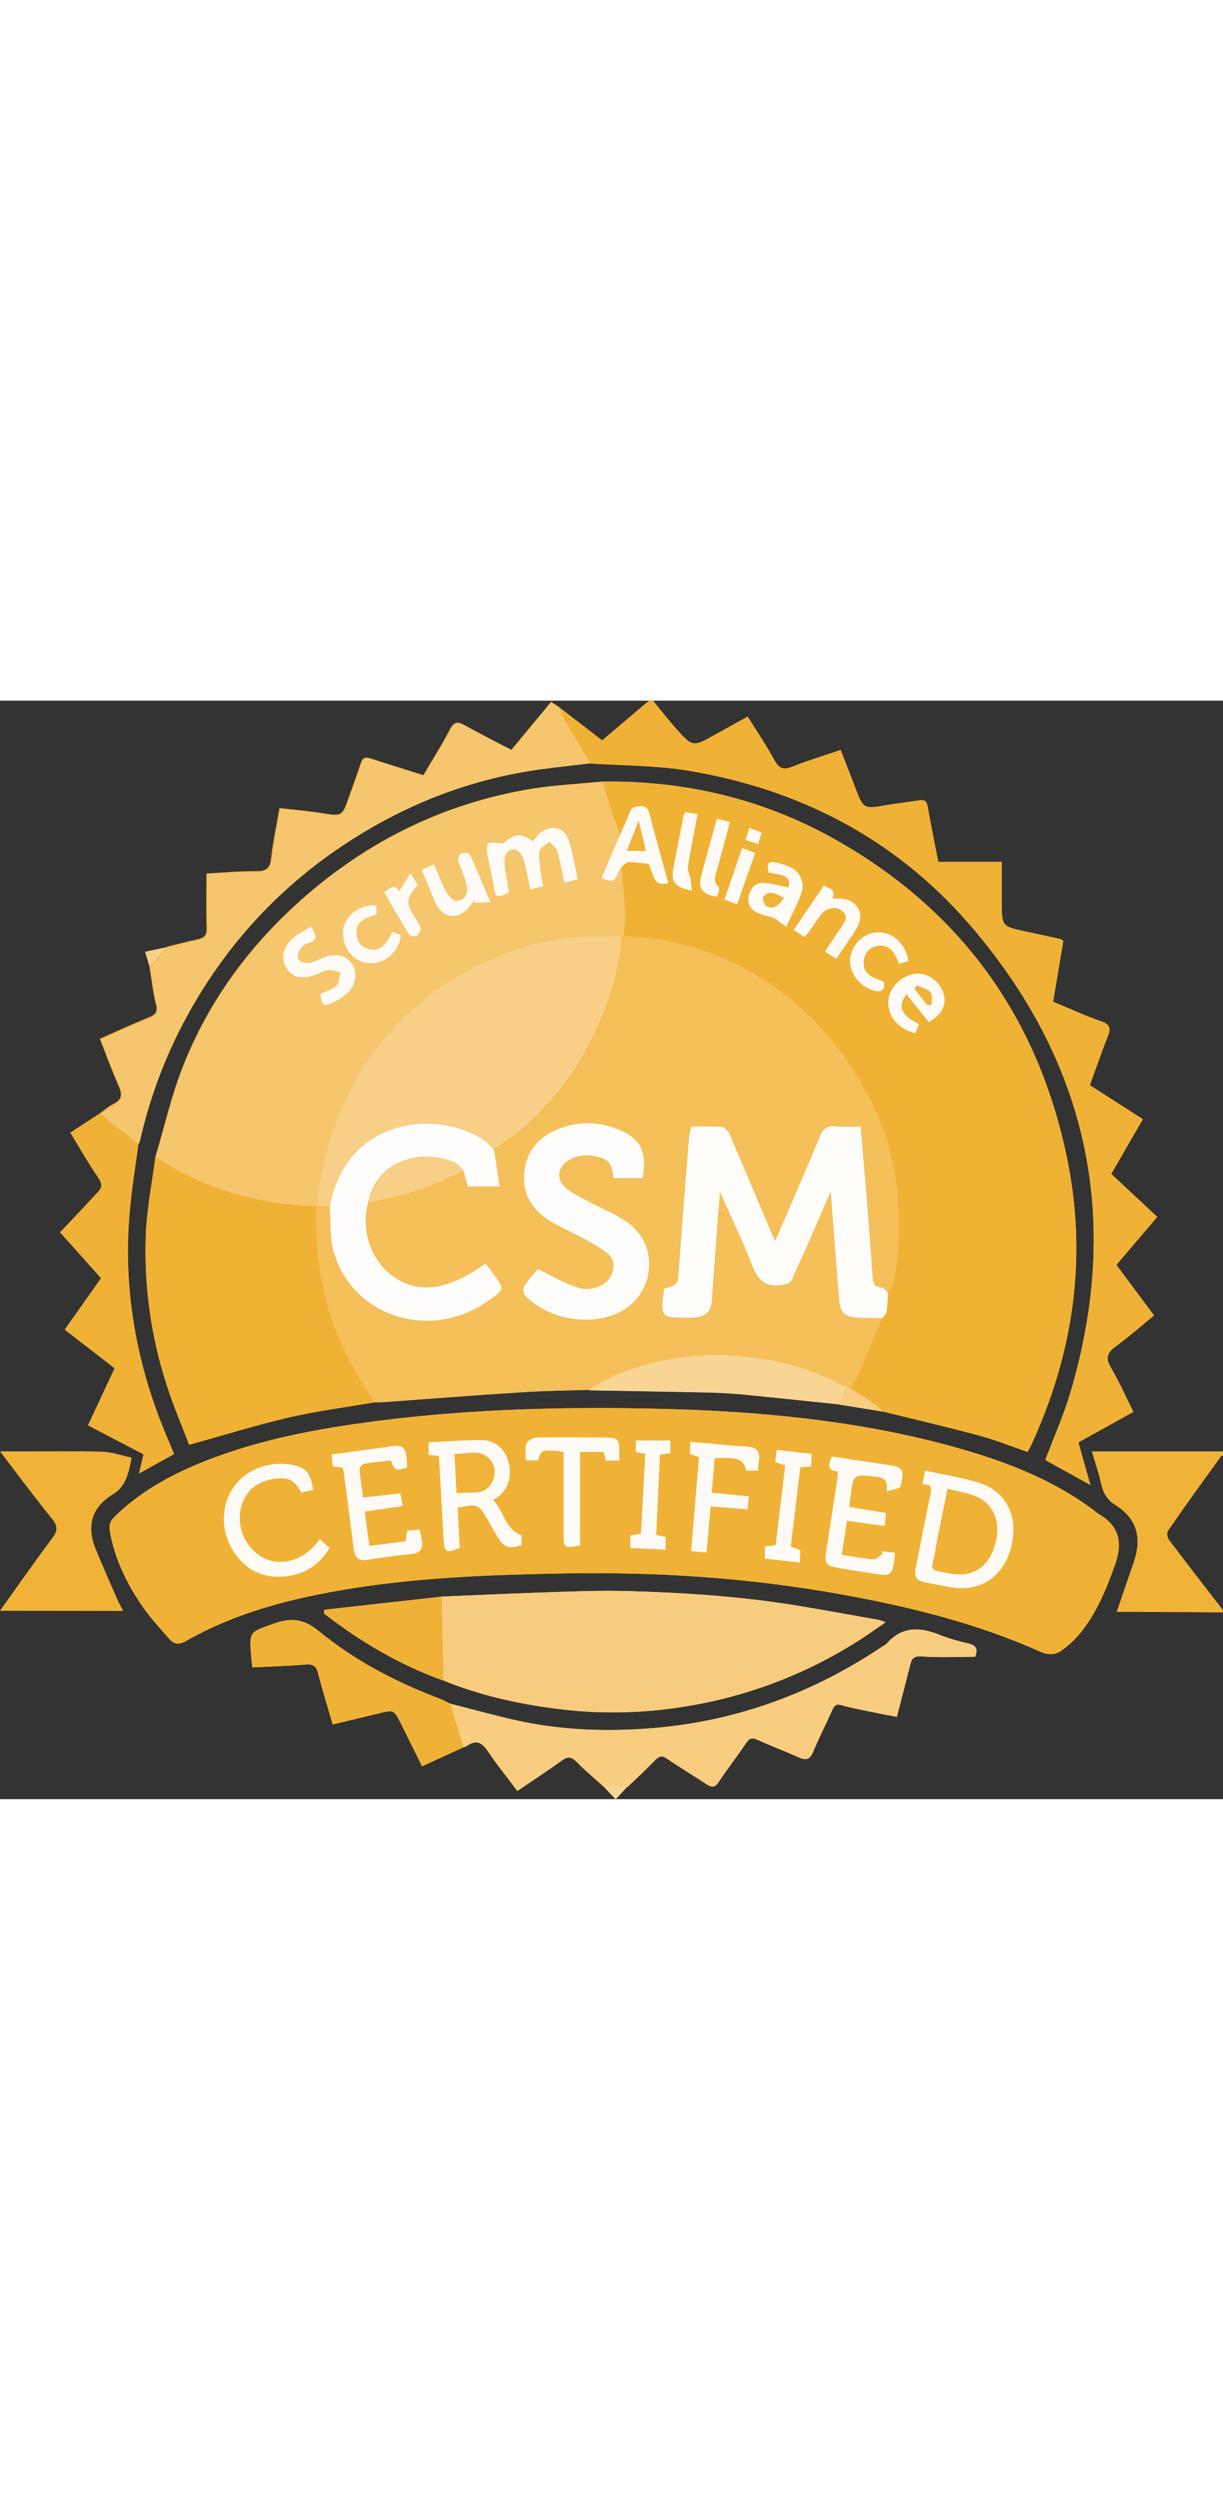 <?xml version="1.0" encoding="utf-8"?>
<!-- Generator: Adobe Illustrator 21.0.0, SVG Export Plug-In . SVG Version: 6.00 Build 0)  -->
<svg version="1.1" id="Layer_1" xmlns="http://www.w3.org/2000/svg" xmlns:xlink="http://www.w3.org/1999/xlink" x="0px" y="0px" viewBox="0 0 682.7 612.8" width="300" style="enable-background:new 0 0 682.7 612.8;" xml:space="preserve">
	<rect x="0" y="0" width="682.7" height="612.8" fill="#333333" stroke="none"/>
	<style type="text/css">
		.st0{fill:#F0B337;}
		.st1{fill:#F0B236;}
		.st2{fill:#F5BF5A;}
		.st3{fill:#F0B235;}
		.st4{fill:#F6C66D;}
		.st5{fill:#F0B234;}
		.st6{fill:#F8CC7F;}
		.st7{fill:#F6C66E;}
		.st8{fill:#F8CD80;}
		.st9{fill:#F9D595;}
		.st10{fill:#F8CF86;}
		.st11{fill:#FEFDFA;}
		.st12{fill:#FEFDFB;}
		.st13{fill:#FEFBF6;}
	</style>
	<g>
		<path class="st0" d="M681.7,421.4c0.2-0.2,0.7-0.2,1-0.3v-2.2h-73.1c1.8,6.2,3.8,11.7,5,17.4c1.1,5.3,3.4,9.6,8,12.4
			c12.8,7.9,14.8,19.1,10.2,32.5c-3.1,8.9-6.1,17.8-9.3,27.1c1.9,0,3.8,0,5.8,0l53.5,0.3l0-1.1c-10.1-13.1-20.2-26.1-30.2-39.3
			c-0.9-1.2-1.4-4-0.6-5.1C661.7,449,671.7,435.2,681.7,421.4z"/>
		<path class="st0" d="M613.4,453.8c-1-0.7-2-1.5-3-2.3c-24.3-18-52-28.2-80.8-36c-52-14-105.2-19-158.8-20.4
			c-60.2-1.5-120.2,0.2-179.8,9.5c-27.2,4.2-54,10.3-79.5,20.8c-17.5,7.2-33.7,16.3-47.4,29.7c-2.4,2.3-3.4,4.5-2.8,8.1
			c2.6,15,9,28.4,17.4,40.9c4.6,6.9,10.4,13.1,15.9,19.4c2.6,3,5.5,3.2,9.2,1.1c26.6-15.2,55.7-23,85.6-28.2
			c41.8-7.3,84-8.6,118.6-9.4c59.7-1.4,111.3,2.5,162.5,11.7c37.8,6.9,75.1,16.1,110.3,31.9c4.5,2,8.6,1.7,12.3-1.1
			c3.5-2.6,6.7-5.6,9.5-8.9c9.4-11.4,14.9-24.8,19.8-38.6C626.8,469.8,624.9,460.4,613.4,453.8z M223.4,415.9
			C223.4,415.9,223.4,415.9,223.4,415.9C223.4,415.9,223.4,415.9,223.4,415.9z"/>
		<path class="st0" d="M468.4,392.7l24.3,3.8 M492.6,396.5c18.2,4.5,36.4,8.7,54.5,13.6c8.9,2.4,17.5,5.9,26.5,9
			c0.8-1.6,1.7-2.9,2.3-4.4c23.4-51,31.1-104.2,19.8-159.2c-16.1-78.5-59.2-138.4-129.2-177.9c-40.3-22.8-84-33.1-130.3-32.5
			c0,0,0,0,0,0c-13,1.3-26,1.9-38.8,3.9c-51.1,8.3-95.5,30.8-133.4,65.8c-27.2,25.1-48.4,54.8-62,89.4c-6.4,16.3-10.3,33.5-15.3,50.3
			l0,0.1c-1.7,13.6-4.4,27.3-5.2,40.9c-1.4,29.7,2.6,59.4,12,87.6c3.6,11.2,8.3,22,12.1,32c19.5-5.4,37.5-11.1,55.9-15.3
			c15.7-3.6,31.8-5.7,47.7-8.4c0,0,0,0,0,0c1.8,0,3.6,0,5.4-0.2c25.2-1.8,50.3-3.8,75.5-5.4c12.7-0.8,25.4-0.9,38.1-1.4
			c1.1,0.1,2.2,0.3,3.2,0.3c21.6,0.4,43.2,0.7,64.8,1.2c6.9,0.2,13.8,0.6,20.6,1.3c17.1,1.7,34.2,3.5,51.3,5.3"/>
		<path class="st0" d="M310.1,562.3c22.7,3,45.8,2.7,68.5-0.6c36.1-5.2,70.7-18.1,101.4-37.8c4.6-3,9-6.2,14.4-9.8
			c-1.2-0.5-2.5-0.9-3.8-1.3c-14.8-2.6-29.7-5.4-44.5-7.8c-32-5.3-64.2-7.5-96.6-8.3c-14.5-0.4-29.1,0.2-43.7,0.7
			c-19.8,0.6-39.6,1.6-59.4,2.4l1.1,46.8C267.6,554.8,288.6,559.5,310.1,562.3z"/>
		<path class="st0" d="M540.3,525.9c-5.3-1.1-10.6-2.7-15.7-4.7c-11.1-4.5-21.3-5-29.9,5c-0.4,0.4-0.9,0.7-1.4,0.9
			c-38.9,26.2-81.4,42-128.3,46c-26.1,2.2-51.9,1.3-77.5-4.4c-12.2-2.7-24.3-6.1-36.4-9.2c1.9,6.4,3.9,12.9,5.8,19.3
			c0.5,1.7,1,3.4,1.5,5.1c0.7-0.1,1.4-0.3,2-0.7c5.4-4,8.7-1.9,12.1,3.2c5,7.5,10.7,14.4,16.2,21.8c8.6-5.9,16.8-11.2,24.7-16.9
			c3.3-2.4,5.4-2.3,8.3,0.6c4.8,4.9,10.1,9.3,15.2,13.9l6.7,7l6.4-7l0.1,0c5.1-4.9,10.3-9.7,15.2-14.8c2.3-2.4,4-2.8,6.9-0.8
			c7.2,4.9,14.7,9.4,22,14.2c2.7,1.8,4.5,2,6.6-1.2c4.9-7.4,10.4-14.5,15.4-21.9c1.9-2.8,3.5-2.9,6.3-1.7c7.6,3.4,15.5,6.4,23.1,9.8
			c3.9,1.8,6.1,1.3,7.9-3c3.3-7.9,7.2-15.5,10.7-23.3c1.1-2.6,2.3-3.7,5.3-2.8c5.2,1.5,10.6,2.5,15.9,3.6c4.9,1,9.8,1.9,14.9,2.9
			c2.6-10.3,5.1-19.7,7.5-29.2c0.8-3.3,1.9-4.8,6.3-4.5c9.9,0.8,19.9,0.2,29.9,0.2C546,529.1,544.9,526.9,540.3,525.9z"/>
		<path class="st0" d="M33.5,296.6l22.9,25.6l-20.3,28.7L64,372.4l-14.8,31.9l31,16.2l-2.5,10.6l19.5-10.8
			c-2.6-6.4-5.3-12.5-7.7-18.7c-14.5-37.8-20.7-76.8-17-117.1c1.1-12.5,3.2-24.9,4.8-37.3c0,0,0,0,0,0c0.3-0.6,0.6-1.3,0.8-1.9
			c4.8-21.3,12.2-41.9,22-61.4c23-45.3,56-81.6,99.3-108.4c31.6-19.5,65.8-32.3,102.6-37.3c9.2-1.3,18.3-2.2,27.5-3.3
			c17.8,1.2,35.8,1,53.3,3.8c62.7,10.1,116.7,37.9,158.4,86.1c66.2,76.6,85.1,164.1,56.2,261.4c-3.8,12.7-9.2,24.8-13.9,37.3
			l25.1,13.9l-6.7-23.8l30.7-17c-4.2-8.5-7.9-16.8-12.5-24.6c-3.2-5.4-2.2-8.5,2.7-12c7.3-5.3,14.1-11.3,21.3-17.2l-21-28.2L646,288
			l-25.7-24l17.6-30.5l-29.6-19c3.3-9.2,6.4-18.1,9.9-26.8c1.8-4.6,1.6-7-3.7-8.8c-9.1-3.1-17.8-7.2-26.7-10.9l5.7-33.9
			c-0.9-0.6-1.1-0.9-1.5-1c-6.6-1.5-13.1-2.9-19.7-4.3c-13.1-2.8-13.1-2.8-13.2-16.3c0-7.2,0-14.4,0-22.5h-35.4
			c-2.1-10.8-4.2-20.8-5.9-30.8c-0.5-3-1.7-4-4.7-3.6c-6.1,1-12.3,1.7-18.4,2.7c-12.8,2.2-12.7,2.2-17.4-9.9
			c-2.6-6.9-5.3-13.7-8.1-20.9c-9.6,3.3-18.5,5.9-27.1,9.4c-4.9,2-7.3,0.9-9.8-3.7c-4.5-8.2-9.7-16-14.9-24.3
			c-6.5,3.6-12.4,6.8-18.3,10.1c-12.3,6.9-12.4,7-21.9-3.6c-4.4-5-8.5-10.2-12.7-15.4h-2.2l-26.2,22.1l-24-18.5c0,0,0,0,0,0l-4.5-2.9
			l-22.2,26.7c-9.1-4.8-17.5-9-25.8-13.6c-3.9-2.2-6.1-2.4-8.5,2.2c-4.5,8.7-9.8,17-14.8,25.5c-10.1-3.2-19.8-6.1-29.4-9.3
			c-3.1-1-4.6-0.4-5.6,2.8c-2,6.2-4.3,12.3-6.5,18.5c-3.9,11.2-3.8,11-15.7,9.1c-7.6-1.2-15.3-1.8-23.1-2.7
			c-1.7,9.9-3.7,18.9-4.7,28.1c-0.6,5.6-2.7,7.1-8.2,7.1c-9.2-0.1-18.4,0.8-27.9,1.3c0,10.5-0.2,20.5,0.1,30.5c0.1,4-1.4,5.4-4.9,6.2
			c-5.8,1.2-11.6,2.8-17.4,4.2l-9.6,11.2c1.2,7,1.9,14,3.6,20.8c1.1,4.2-0.1,5.8-3.8,7.3c-9.2,3.7-18.2,7.9-27.5,12
			c3.6,9.1,6.7,17.9,10.5,26.3c2,4.6,2,7.7-3,10.1c-2.7,1.3-5,3.5-7.6,5.3c0,0,0,0,0,0l-16.4,10.7c5.5,9,10.4,17.5,15.9,25.6
			c2.4,3.6,1.6,5.5-1.1,8.2C47.3,281.9,40.7,289.2,33.5,296.6z"/>
		<path class="st0" d="M53.5,473.5C48.2,460.6,51,450,63,442.7c7.3-4.4,8.7-11.5,10.5-20.4c-5.5-1.2-10.8-3.1-16.2-3.3
			c-13.7-0.5-27.3-0.2-41-0.2H0.2c10.1,13.2,19.3,25.6,29,37.6c3.3,4.1,3.1,6.7,0.1,10.7c-9.8,13.1-19.2,26.5-29.2,40.5h68.6
			c-1-2-1.8-3.3-2.5-4.7C61.9,493.2,57.6,483.4,53.5,473.5z"/>
		<path class="st0" d="M251.2,559.5c-2-0.9-3.8-2-5.9-2.8c-24.3-9.2-47.2-21.1-67.3-37.6c-8.2-6.8-15.4-7.7-25-4.3
			c-13.8,4.9-14,4.3-12.8,18.7c0.2,1.8,0.4,3.5,0.6,5.8c10.2-0.5,20-0.8,29.7-1.6c4.3-0.4,6.1,1,7.1,5.1c2.4,9.4,5.3,18.7,8.1,28.3
			c8.9-2.1,17.2-4.1,25.5-6.1c8.7-2.1,8.7-2.1,12.7,5.9l11.7,23.6l22.9-10.5c-0.5-1.7-1-3.4-1.5-5.1
			C255.1,572.4,253.2,566,251.2,559.5z"/>
		<path class="st0" d="M180.9,509.3c20.3,15.7,42.2,28.7,66.6,37.4l-1.1-46.8l-65.4,7.3L180.9,509.3z"/>
		<polygon class="st0" points="93.2,137.5 81,140.1 83.6,148.7 	"/>
	</g>
	<title>Asset 1</title>
	<path class="st1" d="M364.5,0c4.2,5.1,8.3,10.4,12.7,15.4c9.5,10.6,9.6,10.6,21.9,3.6c5.9-3.3,11.8-6.5,18.3-10.1
		c5.1,8.3,10.4,16.1,14.9,24.3c2.5,4.6,4.9,5.6,9.9,3.7c8.6-3.4,17.5-6.1,27.1-9.4c2.8,7.2,5.5,14,8.1,20.9
		c4.6,12.1,4.6,12.1,17.4,9.9c6.1-1,12.2-1.7,18.4-2.7c3-0.5,4.1,0.5,4.7,3.5c1.7,10,3.8,20,5.9,30.8h35.4c0,8.1,0,15.3,0,22.5
		c0.1,13.5,0.1,13.5,13.2,16.3c6.6,1.4,13.2,2.8,19.7,4.3c0.3,0.1,0.6,0.4,1.5,1l-5.7,33.9c8.9,3.7,17.7,7.8,26.7,10.9
		c5.3,1.8,5.6,4.2,3.7,8.8c-3.5,8.8-6.5,17.7-9.9,26.9l29.6,19L620.3,264l25.7,24l-22.8,26.8l21,28.2c-7.2,5.9-14,11.9-21.3,17.2
		c-4.9,3.5-5.9,6.6-2.7,12c4.6,7.8,8.2,16.1,12.5,24.6l-30.7,17l6.7,23.8l-25.1-13.9c4.7-12.5,10.1-24.7,13.9-37.3
		c28.8-97.3,9.9-184.9-56.2-261.4c-41.7-48.2-95.7-76-158.4-86.1c-17.5-2.8-35.5-2.6-53.3-3.8c-5.1-8.5-10.2-17-15.2-25.5
		c-0.9-1.9-1.7-3.8-2.3-5.8l24.1,18.5L362.4,0H364.5z"/>
	<path class="st0" d="M682.7,508.5l-53.5-0.3c-1.9,0-3.9,0-5.8,0c3.2-9.4,6.2-18.3,9.3-27.1c4.7-13.4,2.6-24.5-10.2-32.5
		c-4.6-2.8-6.9-7.1-8-12.4c-1.2-5.6-3.2-11.1-5-17.4h73.1v2.2c-0.3,0.1-0.8,0.1-1,0.4c-10,13.9-20.1,27.7-29.9,41.7
		c-0.8,1.1-0.3,3.9,0.6,5.1c10,13.2,20.1,26.2,30.2,39.3L682.7,508.5z"/>
	<path class="st2" d="M328.3,384.5c-12.7,0.4-25.4,0.5-38.1,1.4c-25.2,1.6-50.3,3.6-75.5,5.4c-1.8,0.1-3.6,0.1-5.4,0.2
		c-10.8-15.6-19.8-32-25.4-50.3c-5.9-19.3-8-39-7.4-59h1.1h6.5c0.5,7.6,0,15.4,1.8,22.7c8.9,37.8,53.2,53.2,86.3,30.5
		c10-6.9,10-6.9,2.7-16.7c-1.2-1.6-2.4-3.1-3.5-4.6c-20.9,14.9-37.4,17.3-51.3,7.4c-12.6-8.9-18.5-26-14.2-41.6
		c18.5-2.9,36.5-8.9,53.1-17.7l2.5,8.9h17.8l-3.2-20.6c6-4.3,12.4-8,17.8-12.9c17.7-16,31.7-35.7,41-57.6
		c6.7-15.5,11.7-31.6,12.4-48.6h1.1c4.7,0.4,9.4,0.5,14,1.1c35.2,4.6,65.5,19.9,90.6,44.5c10.2,10,18.9,22,26.6,34.2
		c12.3,19.8,19.7,42.2,21.6,65.5c1.3,15.8,1,31.8-2.2,47.5c-0.4,2.2-2.1,4.1-3.2,6.1c-1.2-1-2.4-2.9-3.7-2.9c-3.6-0.1-4.7-1.8-5-5.1
		c-1.1-15.1-2.2-30.1-3.4-45.1c-1-13-2.2-26-3.4-39.6c-4.9,0-9.5,0.3-13.9-0.1c-4.8-0.5-7,1.3-8.9,5.7c-8,19.4-16.5,38.7-24.8,58.1
		c-0.4-0.6-0.8-1.3-1.1-1.9c-8.1-19.1-16.1-38.2-24.3-57.2c-0.8-1.8-2.9-4.2-4.5-4.4c-5.6-0.6-11.2-0.2-17.1-0.2
		c-0.5,2.1-0.9,4.1-1.2,6.2c-1.9,24.5-3.9,48.9-5.7,73.4c-0.6,8.7-0.4,8.8-8.2,10.8c-2.2,16.3-2.2,16.3,13.9,16.2
		c1.1,0,2.2,0,3.3-0.1c6.4-0.7,9-3.3,9.5-9.8c0.8-10.7,1.5-21.4,2.3-32.1c0.7-9.3,1.5-18.6,2.2-28.2c6.2,14,12.8,27.6,18.2,41.6
		c3.1,8.2,7.5,11.8,16.4,10.3c3-0.5,4.9-1.1,6.1-4c2.3-5.6,4.9-11,7.3-16.4c4.7-10.7,9.3-21.4,13.8-31.7c1.5,19.8,3.1,39.9,4.7,60
		c0.6,7.8,3.1,10.1,11,10.4c4.4,0.1,8.7,0.2,13.1,0.3c-4,9.6-7.9,19.3-12,28.9c-1.6,3.6-3.7,7-5.5,10.5l-2.2-1c-1-0.3-2-0.7-3-1.1
		c-19.1-10-39.7-14.9-61-16.2c-22.2-1.4-44.4,2.3-64.9,10.8C338.4,378.4,333.5,381.7,328.3,384.5z M300.2,317.1
		c-2.7,3-5.2,6.1-7.5,9.4c-0.8,1.3-0.7,4.3,0.2,5.4c12.5,13.7,37.3,17.9,53.5,9.1c19.2-10.4,21.6-36.9,4-49.6
		c-6.5-4.8-14.4-7.7-21.6-11.6c-4.6-2.5-9.5-4.8-13.4-8.1c-5.2-4.5-4-11.5,1.9-15.1s12-3.5,18.4-1.3c5.5,1.8,6.2,6.4,6.4,11.3h16.5
		c2.4-13.3-0.4-20.7-10.3-25.7c-11.4-5.7-23.4-6.6-35.5-2.2c-11.3,4.1-18.8,11.9-20.2,24.2c-1.4,12.3,4.3,21.6,14.7,27.8
		c6.5,3.9,13.6,7,20.3,10.6c4,2.1,7.8,4.5,11.4,7.3c4.2,3.5,4.3,8.2,1.7,12.9c-2.9,5.3-10.8,8.6-18.4,6.1S308,320.8,300.2,317.1
		L300.2,317.1z"/>
	<path class="st1" d="M308,487c-34.6,0.7-76.9,2.1-118.6,9.4c-29.9,5.2-59,13-85.6,28.2c-3.7,2.1-6.7,1.9-9.2-1.1
		c-5.5-6.3-11.2-12.5-15.9-19.4c-8.4-12.4-14.8-25.9-17.4-40.9c-0.6-3.6,0.4-5.8,2.8-8.1c13.6-13.4,29.9-22.5,47.4-29.7
		c25.6-10.5,52.3-16.6,79.5-20.8c59.6-9.3,119.6-11,179.8-9.5c53.6,1.4,106.8,6.4,158.8,20.4c28.8,7.8,56.6,17.9,80.8,36
		c1,0.8,2,1.6,3,2.3c11.5,6.7,13.4,16,9.1,28.1c-4.9,13.8-10.4,27.2-19.8,38.7c-2.8,3.3-6,6.3-9.5,8.9c-3.7,2.9-7.7,3.2-12.3,1.1
		c-35.3-15.8-72.5-25-110.4-31.9C419.3,489.5,367.7,485.6,308,487z M515,437.2c5.9-0.3,5,2.9,4.2,6.5c-2.8,13.2-5.3,26.4-7.9,39.5
		c-1.2,6-0.1,7.6,5.8,8.7c4.6,0.9,9.3,1.8,13.9,2.6c16,2.8,29.1-5.9,33.3-21.9c4.5-17.2-2.1-31.4-17.9-36.4c-9.6-3-19.7-4.5-30-6.8
		L515,437.2z M255.5,450.1c11.5-2.1,11.7-2,16.9,7.1c1.7,3,3.4,6,5.2,9c3.6,6.1,6.4,7.1,13.5,4.9v-5.5c-9.5-3.5-9.7-13.6-15.8-19.6
		c1.4-1,2.3-1.5,3.1-2.2c5.6-4.5,7.6-11.7,5.4-19.3c-2.1-7-7.3-11.9-14.5-12c-9.9-0.1-19.9,0.7-30,1.2v7l5.7,0.7
		c0.9,15.5,1.8,30.8,2.6,46c0.4,7.8,1.3,8.4,9,5.2L255.5,450.1z M467.7,430c-0.1,2.1-0.2,3.6-0.4,5c-2,13.1-4,26.2-6.1,39.3
		c-1.1,6.9-0.3,8.3,6.7,9.5c7.3,1.3,14.7,2.3,22.1,3.5c6.5,1.1,8.1-0.1,9-6.6c0.2-1.6,0.4-3.2,0.6-5.4l-7.4-0.8l0.5,1.5
		c-1.7,1-3.4,3.1-5,3c-5.7-0.4-11.4-1.5-17.8-2.5l2.9-19l21,2.9l0.8-7.2l-20.5-3.3c0.3-2.2,0.6-4,0.8-5.8
		c1.6-12.7,1.6-12.5,13.9-11.1c4.2,0.5,7.4,1.5,6.2,8.2c3.4-1.1,7.6-1.5,7.8-2.7c1.7-8.4,2.5-10.8-6.8-12c-1.4-0.2-2.9-0.5-4.3-0.7
		l-27.3-4C462.6,426,461.3,429.5,467.7,430z M203.6,452.4l21.2-3.1l-1.5-7l-20.7,2.3c-0.8-5.7-1.6-10.7-2-15.7
		c0.2-1.4,1.2-2.6,2.5-3.1c5-0.9,10-1.2,14.9-1.8c2.5,5.8,2.6,5.8,9.2,3.9c-0.6-10.5-0.4-14-12.4-11.2c-0.5,0.1-1.1,0.1-1.6,0.1
		l-28.2,3.8l0.7,6.8l5.4,0.5c0.2,0.6,0.4,1.2,0.6,1.8c1.9,14.4,3.8,28.9,5.6,43.3c0.6,4.7,2.4,7.3,7.8,6.4c8.1-1.4,16.2-2.3,24.4-3.2
		c4.9-0.5,6.7-3,5.9-7.7c-0.3-1.9-0.8-3.8-1.2-6l-7,0.6l-0.9,5.9l-20.2,2.6L203.6,452.4z M178.5,467.8c-1.2,1.5-2.1,2.6-3,3.7
		c-7.8,8.9-19.9,11.5-29.1,6.3c-10.1-6-14.7-18.1-11.3-29.3c2.9-8.7,9.4-13.2,18.2-14.4c7.9-1.1,11,0.6,15,7.7l6.6-1.6
		c-1.4-9-3.9-12.2-10.6-13.7c-12.9-2.9-26.8,2.2-33.9,12.4c-7.3,10.6-7.2,25.1,0.6,36.5c6.6,9.7,15.9,14.3,27.6,13.2
		c10.9-1,19.5-6.2,25.5-15.9L178.5,467.8z M314.6,419.1c0,15.6,0,30.9,0,46.1c0,7.6,0.4,7.9,9.2,6v-52.1H337l1.2,4.8h7.5
		c0-2,0-3.7,0-5.3c-0.1-6.5-1-7.4-7.6-7.5c-12.9,0-25.8-0.2-38.7,0c-2,0-5.1,1.8-5.6,3.4c-0.9,2.9-0.3,6.3-0.3,9.3h7
		C301.6,417.9,302.9,417.5,314.6,419.1L314.6,419.1z M418,443.9l-20.7-2.2l1.7-19.1c12.7-1,15.8,0.3,17.6,6.8h6.5
		c0.2-1.8,0.2-3.4,0.5-5c0.9-5.4-1-8.2-6.8-8.4c-7.3-0.3-14.5-1.1-21.7-1.8l-9.7-0.8l-0.3,6.8l5.1,1.7l-4.4,52.5l8.6,0.9l2.3-25.8
		l20.6,1.6L418,443.9z M371.5,473.6v-7.2l-5.3-1.2l2.1-44.8l5.8-0.8v-7.1h-19.2v6.5l5.3,0.9l-2.4,44.6l-5.9,1v7L371.5,473.6z
		 M438.3,426.6l-5.2,44.4l-6,0.7v6.8l19.3,2.2l0.4-6.8l-5.4-2.1l5.4-44.3l6-0.4l0.3-7l-19.4-2.3l-0.9,6.8L438.3,426.6z"/>
	<path class="st3" d="M495.7,330.2c1.1-2,2.8-4,3.2-6.1c3.2-15.7,3.5-31.7,2.2-47.5c-1.8-23.3-9.2-45.8-21.6-65.6
		c-7.6-12.2-16.3-24.2-26.6-34.2c-25.1-24.6-55.4-39.9-90.6-44.5c-4.6-0.6-9.4-0.7-14-1.1c0.3-4.1,1-8.3,0.8-12.3
		c-0.5-8.7-1.5-17.3-2.2-25.9c1.3-1,2.7-2.9,4-2.9c3.8-0.1,7.6,0.6,11.2,1c3.9,11.4,3.9,11.4,10.9,10.9c-3.6-13-7.1-25.9-10.6-38.9
		c-0.7-2.4-1.4-4.2-4.6-4.2c-2.9,0-5.2,0-6.4,3.5c-1.5,4.5-3.7,8.7-5.6,13c-2.2-6.6-4.4-13.2-6.6-19.9c-1.1-3.4-2-6.8-3-10.3
		c46.3-0.6,90,9.7,130.3,32.4c70,39.5,113.1,99.3,129.2,177.9c11.3,55,3.6,108.2-19.8,159.2c-0.7,1.5-1.5,2.8-2.3,4.4
		c-9-3.1-17.6-6.6-26.5-9c-18.1-4.9-36.3-9.1-54.5-13.6c-0.9-1.2-2-2.4-3.2-3.4c-4.8-3.2-9.7-6.3-14.5-9.4c1.9-3.5,4-6.9,5.5-10.5
		c4.1-9.6,8-19.2,12-28.9c0.8-1.2,2.2-2.2,2.4-3.5C495.4,337.4,495.4,333.8,495.7,330.2z M518.5,179.3c7.5-4.3,10.2-9.9,8-16.3
		c-2.3-6.8-9.4-11.5-16-10.6c-7.8,1.1-14.3,8-14.7,15.4c-0.4,8.3,5.7,15.6,15.1,17.7l2-5.1c-9.9-4.7-12.2-10-7-16.6L518.5,179.3z
		 M440.2,104.2c-4.4-0.9-8.7-2-13.1-2.5s-7.3,1.9-8.8,5.9s-0.3,8,3.3,10.1c3.2,1.9,7.2,2.5,10.7,3.6l6.6,4.9c3.4-7.6,7.1-13.9,9-20.8
		c0.8-2.9-0.8-7.8-3.1-10c-2.7-2.7-7.2-4-11.1-5c-4.9-1.2-5.7,0.1-4.6,5.6C439.6,97.3,441.3,98.6,440.2,104.2z M459.9,103.1l-17,24.9
		l6.2,3.9c1.1-1.4,2.1-2.5,2.9-3.7c2.2-3.1,4.2-6.4,6.6-9.3c3-3.5,8.1-4.2,11.3-1.7c4.2,3.3,1.4,6.5-0.6,9.5
		c-2.8,4.3-5.8,8.6-8.9,13.2l6.3,4.1c4.1-6,8.1-11.6,11.6-17.4c4.6-7.7,0.1-15.6-9-16.2c-1.5-0.1-3.1,0-4.9,0
		C467.1,105.1,462.7,105,459.9,103.1L459.9,103.1z M493.4,156.7c-8.6-2.7-11.5-5.5-11.3-10.9c0.3-4.7,2.8-8.1,7.4-9
		c7.5-1.4,10.1,4.1,12.4,10l5.2-1.7c-1.3-9.3-8.7-16-16.9-16c-7.6,0.1-14.4,6.3-15.6,14.2c-1.1,7.5,4.7,15.8,12.7,18.2
		C491.4,162.8,494.2,162.4,493.4,156.7L493.4,156.7z M386.2,106c-0.3-2.8-0.4-4.9-0.8-7s-1.7-4.2-1.4-6.2c1.6-9.8,3.5-19.5,5.4-29.7
		l-7-1c-0.3,0.5-0.5,1.1-0.7,1.6c-1.9,9.8-3.9,19.6-5.8,29.4C374.4,101,376.6,104,386.2,106z M400.2,65.7c-3.1,11.3-6.3,22.3-9,33.3
		c-1.5,5.9,1.8,9.3,9.3,10.3c0.3-1.8,1.6-4.7,0.8-5.4c-3.8-3.5-1.6-7-0.7-10.5c2.2-8.5,4.5-17,6.9-25.7L400.2,65.7z M414.2,82.2
		l-10,28.7l7.1,2.6l10-28.6L414.2,82.2z M418.2,71l-2.2,6.5l7,2.4l1.9-6.4L418.2,71z"/>
	<path class="st4" d="M346.8,92.9c0.8,8.6,1.7,17.3,2.2,25.9c0.2,4.1-0.5,8.2-0.8,12.4h-1.1c-11.1,0.4-22.3-0.4-33.1,1.4
		c-33.1,5.1-63.8,20.4-87.8,43.7c-15.3,14.6-27.4,32.2-35.6,51.7c-7.4,17.2-12.5,35.1-12.9,54.1h-1.1c-32.4-0.9-62.4-9.7-89.7-27.4
		c5-16.8,8.9-34.1,15.3-50.3c13.6-34.5,34.8-64.2,62-89.4c37.9-35,82.2-57.5,133.4-65.8c12.9-2.1,25.9-2.7,38.9-4
		c1,3.4,1.9,6.9,3,10.3c2.1,6.6,4.4,13.2,6.6,19.9l-10.3,23.8c7,2.3,7.1,2.2,9.5-3.4C345.6,94.8,346.2,93.8,346.8,92.9z M297.6,78.4
		c-7.6-4.7-9.4-4.5-17,1.3c-3.5-0.2-5.9-0.9-7.9-0.3c-0.8,0.2-1.1,3.5-0.8,5.3c1,6.1,2.7,12.1,3.6,18.2c1.2,7.6,1.7,7.2,8.6,4.2
		c-0.2-1-0.4-2.1-0.5-3.2c-0.7-4.8-1.9-9.7-2-14.5c-0.1-3.4,2.1-6.9,6-6.3c1.8,0.3,4,3.2,4.6,5.4c1.6,5.3,2.5,10.9,3.8,16.8l7.2-1.8
		c-0.5-2.9-1-5.2-1.3-7.5c-0.4-4.1-1.3-8.3-0.7-12.2c0.3-1.9,3.5-3.4,5.5-5.1c1.5,1.7,3.8,3.2,4.3,5.2c1.7,5.7,2.7,11.5,4,17.6
		l7.5-1.7c-1.8-7.8-2.9-15.2-5.1-22.2c-2.5-7.5-10.9-8.8-16.8-3C299.5,75.8,298.5,77.1,297.6,78.4z M178.8,163.6c0.8,6.4,1.7,7.3,7,5
		c3.3-1.4,6.3-3.5,8.9-6c4.4-4.5,5-11,2-15.5c-3.1-4.8-8.4-6.3-15-4.1c-3.1,1-6,2.9-9.1,3.4c-1.9,0.3-4.8-0.6-6-2
		c-0.8-1,0.1-4,1.1-5.7c0.9-1.6,2.4-2.7,4.2-3.2c5.6-1.4,5.3-4.3,1.7-9.4c-3.8,2.6-8.1,4.6-11.2,7.7c-5.1,5.2-5.4,11.5-1.8,16.3
		c3.3,4.6,8.2,5.6,15.2,3.1c2.6-0.9,5-2.5,7.6-2.8c2.2-0.3,4.6,0.8,6.9,1.3c-0.8,2.6-0.8,5.9-2.5,7.5
		C185.6,161.3,182.1,162.1,178.8,163.6z M273.7,112.4c-4.2-9.9-7.5-18.2-11.2-26.2c-0.4-0.9-3.3-1.4-4.7-0.9c-1,0.3-2.1,2.5-2,3.8
		c0.1,1.7,1.3,3.3,1.9,5.1c1.1,3.4,2.5,6.8,3.1,10.3c0.7,3.4-1.5,6.6-4.9,7.3c-0.2,0-0.5,0.1-0.8,0.1c-1.9,0.2-4.7-2.7-5.9-4.8
		c-2.7-4.9-4.6-10.1-7-15.6l-6.8,3.2c2.3,5.6,4.5,11,6.8,16.3c0.5,1.2,1,2.3,1.6,3.5c4.1,6.9,11.1,7.8,16.9,2.2
		c1.5-1.7,2.9-3.5,4.1-5.3l0.1,1.6L273.7,112.4z M210.1,114.2c-9.2-0.8-17.6,5.7-18.4,13.8c-0.9,9.3,5.2,17.5,13.8,18.4
		c9,0.9,17.6-6.1,18.4-15.6l-4.7-1.8c-4.1,8.3-7.7,11.1-12.9,9.8c-4.3-1.1-6.8-4-7.1-8.5c-0.4-5.9,1.6-7.9,11.2-11L210.1,114.2z
		 M214.5,107c4.6,7.9,9.1,15.8,13.9,23.4c0.5,0.9,3.3,1.3,4.2,0.7c1.2-0.8,2.4-3,2.2-4.3c-0.4-2-2-3.8-3.1-5.7
		c-5.2-8.7-5.1-10.9,1.6-18.3l-4.1-6.7l-6.4,10.1C220.1,101.7,217.6,104.7,214.5,107z"/>
	<path class="st5" d="M86.7,254.7c27.3,17.7,57.3,26.5,89.7,27.4c-0.6,20.1,1.5,39.7,7.4,59c5.6,18.3,14.6,34.7,25.4,50.3
		c-15.9,2.8-32,4.8-47.7,8.4c-18.4,4.3-36.4,9.9-55.9,15.3c-3.8-10-8.5-20.8-12.1-32c-9.4-28.2-13.4-57.9-12-87.6
		C82.3,282,85,268.4,86.7,254.7z"/>
	<path class="st6" d="M246.4,499.8c19.8-0.8,39.6-1.8,59.4-2.4c14.5-0.5,29.1-1.1,43.7-0.7c32.3,0.9,64.6,3,96.6,8.3
		c14.9,2.5,29.7,5.2,44.5,7.8c1.3,0.4,2.6,0.8,3.8,1.3c-5.4,3.7-9.8,6.9-14.4,9.8c-30.7,19.7-65.3,32.6-101.4,37.8
		c-22.7,3.4-45.7,3.6-68.5,0.6c-21.5-2.8-42.5-7.5-62.6-15.7L246.4,499.8z"/>
	<path class="st7" d="M307.6,0.8l4.5,2.9c0.6,2,1.4,3.9,2.3,5.8c5,8.6,10.1,17,15.2,25.5c-9.2,1.1-18.4,2-27.5,3.3
		c-36.9,5-71,17.7-102.6,37.3c-43.3,26.8-76.3,63.1-99.3,108.4c-9.8,19.5-17.2,40.1-22,61.4c-0.2,0.7-0.5,1.3-0.8,1.9
		c-4-3-8-5.9-11.8-8.9c-3.2-2.5-6.3-5.1-9.4-7.7c2.5-1.8,4.8-3.9,7.6-5.3c5-2.4,5-5.4,3-10.1c-3.8-8.4-6.9-17.2-10.5-26.3
		c9.3-4.1,18.3-8.3,27.5-12c3.7-1.5,4.9-3.1,3.8-7.3c-1.8-6.8-2.5-13.9-3.7-20.8l9.6-11.2c5.8-1.4,11.5-3,17.4-4.2
		c3.5-0.8,5.1-2.2,4.9-6.2c-0.4-10-0.1-20-0.1-30.5c9.6-0.5,18.8-1.4,27.9-1.3c5.5,0,7.6-1.6,8.2-7.1c1-9.2,3-18.2,4.6-28.1
		c7.8,0.9,15.5,1.5,23.1,2.7c11.8,1.9,11.8,2.1,15.7-9.1c2.1-6.2,4.5-12.3,6.5-18.5c1-3.2,2.5-3.9,5.6-2.8c9.6,3.2,19.3,6.1,29.4,9.3
		c5-8.6,10.2-16.9,14.8-25.5c2.4-4.6,4.6-4.4,8.5-2.2c8.2,4.6,16.7,8.9,25.8,13.6L307.6,0.8z"/>
	<path class="st8" d="M337.1,605.8c-5.1-4.6-10.4-9-15.2-13.9c-2.9-2.9-5.1-3-8.3-0.6c-7.9,5.7-16.1,11.1-24.7,16.9
		c-5.5-7.4-11.2-14.4-16.2-21.8c-3.4-5.1-6.7-7.1-12.1-3.2c-0.6,0.3-1.3,0.6-2,0.7c-0.5-1.7-1-3.4-1.5-5.1
		c-1.9-6.4-3.9-12.9-5.8-19.3c12.1,3.1,24.2,6.4,36.4,9.2c25.6,5.7,51.4,6.6,77.5,4.4c46.9-4,89.4-19.8,128.3-46
		c0.5-0.2,0.9-0.5,1.4-0.9c8.6-10,18.8-9.5,29.9-5c5.1,2,10.3,3.5,15.7,4.7c4.5,1,5.6,3.2,3.9,7.5c-10,0-20,0.5-29.9-0.2
		c-4.4-0.3-5.4,1.2-6.3,4.5c-2.4,9.5-4.9,18.9-7.5,29.2c-5.1-1-10-1.8-14.9-2.9c-5.3-1.1-10.7-2.1-15.9-3.6c-3-0.9-4.2,0.2-5.3,2.8
		c-3.5,7.8-7.4,15.4-10.7,23.3c-1.8,4.3-4,4.8-7.9,3c-7.6-3.4-15.5-6.4-23.1-9.8c-2.8-1.2-4.4-1.1-6.3,1.7
		c-4.9,7.4-10.5,14.4-15.4,21.9c-2.1,3.2-3.9,3-6.6,1.2c-7.3-4.8-14.8-9.3-22-14.2c-2.9-2-4.6-1.6-6.9,0.8
		c-4.9,5.1-10.1,9.9-15.2,14.8L337.1,605.8z"/>
	<path class="st1" d="M56,230.5c3.1,2.6,6.2,5.2,9.4,7.7c3.9,3,7.9,5.9,11.8,8.9c-1.6,12.4-3.7,24.8-4.8,37.3
		c-3.6,40.4,2.5,79.4,17,117.1c2.4,6.2,5.1,12.4,7.7,18.7l-19.5,10.8l2.5-10.6l-31-16.2L64,372.4l-27.8-21.6l20.3-28.7l-22.9-25.6
		c7.1-7.4,13.8-14.6,20.8-21.5c2.8-2.7,3.6-4.6,1.2-8.2c-5.5-8.1-10.4-16.6-15.9-25.6L56,230.5z"/>
	<path class="st0" d="M0,507.7c10.1-14,19.4-27.5,29.2-40.5c3-4,3.2-6.6-0.1-10.7c-9.7-12-18.9-24.4-29-37.6h16.1
		c13.7,0,27.3-0.3,41,0.2c5.3,0.2,10.7,2.1,16.2,3.3c-1.8,8.9-3.1,15.9-10.5,20.4c-12,7.3-14.8,17.9-9.5,30.8
		c4.1,9.9,8.4,19.7,12.6,29.5c0.6,1.4,1.4,2.8,2.5,4.7L0,507.7z"/>
	<path class="st1" d="M251.2,559.5c1.9,6.4,3.9,12.9,5.8,19.3c0.5,1.7,1,3.4,1.5,5.1l-22.9,10.5L224,570.9c-4-8-4-8-12.7-5.9
		c-8.3,2-16.6,4-25.5,6.1c-2.8-9.6-5.7-18.9-8.1-28.3c-1-4.1-2.8-5.5-7.1-5.1c-9.7,0.8-19.5,1.1-29.7,1.6c-0.2-2.3-0.4-4-0.6-5.8
		c-1.2-14.4-1.1-13.9,12.8-18.7c9.6-3.4,16.8-2.5,25,4.3c20.1,16.5,43,28.4,67.3,37.6C247.4,557.5,249.3,558.6,251.2,559.5z"/>
	<path class="st9" d="M328.3,384.5c5.2-2.8,10.1-6.1,15.5-8.3c20.5-8.5,42.7-12.2,64.9-10.8c21.3,1.3,41.9,6.2,61,16.2
		c1,0.4,2,0.8,3,1.1l-4.4,9.9c-17.1-1.8-34.2-3.6-51.3-5.3c-6.9-0.7-13.8-1.1-20.6-1.3c-21.6-0.5-43.2-0.8-64.8-1.2
		C330.5,384.9,329.4,384.7,328.3,384.5z"/>
	<path class="st1" d="M246.4,499.8l1.1,46.8c-24.3-8.7-46.2-21.7-66.6-37.4l0.1-2.1L246.4,499.8z"/>
	<path class="st8" d="M468.4,392.7l4.4-9.9l2.2,1c4.8,3.1,9.7,6.1,14.5,9.4c1.2,1,2.3,2.1,3.2,3.4L468.4,392.7z"/>
	<path class="st10" d="M93.2,137.5l-9.6,11.2l-2.6-8.6L93.2,137.5z"/>
	<path class="st9" d="M337.1,605.8l13.2-0.1l-6.5,7.1L337.1,605.8z"/>
	<path class="st10" d="M177.6,282.1c0.4-19,5.6-36.9,12.9-54.1c8.2-19.5,20.3-37.1,35.6-51.7c24-23.3,54.7-38.6,87.8-43.7
		c10.9-1.7,22.1-1,33.1-1.4c-0.7,17.1-5.7,33.2-12.4,48.6c-9.3,22-23.3,41.6-41,57.6c-5.4,4.9-11.8,8.6-17.8,12.9
		c-2.3-2.1-4.4-4.5-6.9-6.1c-21.1-13.2-56-12-73.9,12c-5.8,7.8-9.1,16.5-10.9,25.8L177.6,282.1z"/>
	<path class="st11" d="M495.7,330.2c-0.2,3.6-0.3,7.2-0.8,10.8c-0.2,1.2-1.6,2.3-2.4,3.5c-4.4-0.1-8.7-0.1-13.1-0.3
		c-8-0.3-10.4-2.6-11-10.4c-1.6-20.1-3.2-40.2-4.7-60c-4.5,10.3-9.1,21-13.8,31.7c-2.4,5.5-5.1,10.9-7.3,16.4c-1.2,3-3,3.5-6.1,4
		c-8.9,1.4-13.2-2.1-16.4-10.3c-5.4-14-12-27.5-18.2-41.6c-0.8,9.6-1.5,18.9-2.2,28.2c-0.8,10.7-1.5,21.4-2.3,32.1
		c-0.5,6.4-3.1,9.1-9.5,9.8c-1.1,0.1-2.2,0.1-3.3,0.1c-16,0.1-16,0.1-13.9-16.2c7.8-2,7.6-2.1,8.2-10.8c1.8-24.5,3.7-49,5.7-73.4
		c0.3-2.1,0.7-4.2,1.2-6.2c5.9,0,11.5-0.3,17.1,0.2c1.7,0.2,3.8,2.5,4.5,4.4c8.2,19,16.2,38.2,24.3,57.2c0.3,0.7,0.7,1.3,1.1,1.9
		c8.4-19.5,16.8-38.7,24.8-58.1c1.8-4.4,4.1-6.2,8.9-5.7c4.5,0.4,9,0.1,13.9,0.1c1.2,13.6,2.3,26.6,3.4,39.6
		c1.2,15,2.3,30.1,3.4,45.1c0.2,3.2,1.4,4.9,5,5.1C493.2,327.3,494.4,329.2,495.7,330.2z"/>
	<path class="st12" d="M184.1,282.1c1.8-9.4,5.1-18.1,10.9-25.8c17.9-24,52.7-25.1,73.9-12c2.6,1.6,4.6,4,6.9,6.1l3.2,20.6h-17.8
		l-2.5-8.9c-1.5-1.5-2.8-3.5-4.7-4.3c-17.8-8.2-43.6-2.1-48.4,22c-4.3,15.6,1.5,32.7,14.2,41.6c13.9,9.8,30.4,7.5,51.3-7.4
		c1.2,1.5,2.4,3.1,3.5,4.6c7.4,9.8,7.4,9.8-2.7,16.7c-33,22.8-77.4,7.3-86.3-30.5C184.1,297.5,184.6,289.7,184.1,282.1z"/>
	<path class="st12" d="M300.2,317.1c7.9,3.8,14.8,7.9,22.2,10.3s15.5-0.8,18.4-6.1c2.5-4.7,2.5-9.4-1.7-12.9
		c-3.6-2.8-7.4-5.2-11.4-7.3c-6.7-3.7-13.8-6.7-20.3-10.6c-10.4-6.2-16.1-15.4-14.7-27.8s9-20.1,20.2-24.2c12-4.4,24.1-3.5,35.5,2.2
		c9.9,4.9,12.7,12.4,10.3,25.7h-16.5c-0.2-4.9-0.9-9.4-6.4-11.3c-6.4-2.1-12.5-2.2-18.4,1.3c-5.9,3.5-7.2,10.6-1.9,15.1
		c3.9,3.4,8.8,5.6,13.4,8.1c7.2,3.9,15,6.8,21.6,11.6c17.6,12.8,15.2,39.3-4,49.6c-16.1,8.7-40.9,4.6-53.5-9.1
		c-1-1.1-1.1-4.1-0.2-5.4C295,323.2,297.5,320.1,300.2,317.1z"/>
	<path class="st10" d="M205.8,279.8c4.8-24,30.6-30.1,48.4-22c1.8,0.8,3.1,2.8,4.7,4.3C242.2,270.9,224.3,276.9,205.8,279.8z"/>
	<path class="st13" d="M515,437.2l1.4-7.7c10.3,2.3,20.4,3.8,30,6.8c15.8,5,22.4,19.2,17.9,36.4c-4.2,16-17.3,24.7-33.3,21.9
		c-4.7-0.8-9.3-1.7-13.9-2.6c-5.9-1.2-6.9-2.7-5.8-8.7c2.6-13.2,5.1-26.4,7.9-39.5C520,440.1,520.9,436.9,515,437.2z M529,439.7
		c-2.4,12.2-4.9,23.2-6.8,34.2c-2.1,12-4.9,10.7,9.3,13.2c11.4,2,20.4-4.1,23.8-15.7c3.8-12.9-0.3-23.5-11.2-27.7
		C539.5,441.8,534.4,441.1,529,439.7L529,439.7z"/>
	<path class="st13" d="M255.5,450.1l1.1,22.5c-7.7,3.2-8.6,2.6-9-5.2c-0.8-15.2-1.7-30.5-2.6-46l-5.7-0.7v-7
		c10.1-0.4,20.1-1.3,30-1.2c7.2,0.1,12.5,5.1,14.5,12c2.2,7.5,0.2,14.7-5.4,19.3c-0.8,0.7-1.8,1.2-3.1,2.2c6,5.9,6.3,16,15.8,19.6
		v5.5c-7.2,2.2-9.9,1.3-13.5-4.9c-1.8-3-3.5-6-5.2-9C267.1,448.1,266.9,448,255.5,450.1z M254.9,442.1c7.6-1.1,15.3,1.8,19.6-5.9
		c2.5-4.5,2.2-9.5-1.4-13.3c-5.5-5.8-12.4-2.3-19.4-2.8L254.9,442.1z"/>
	<path class="st13" d="M467.7,430c-6.5-0.5-5.1-4-3.4-8.3l27.3,4c1.4,0.2,2.9,0.5,4.3,0.7c9.4,1.2,8.5,3.6,6.8,12
		c-0.2,1.2-4.4,1.6-7.8,2.7c1.1-6.8-2-7.8-6.2-8.2c-12.3-1.4-12.3-1.6-13.9,11.1c-0.2,1.8-0.5,3.5-0.8,5.8l20.6,3.4l-0.8,7.2l-21-2.9
		l-2.9,19c6.4,1,12.1,2.1,17.8,2.5c1.6,0.1,3.3-1.9,5-3l-0.5-1.5l7.4,0.8c-0.2,2.2-0.4,3.8-0.6,5.4c-0.9,6.6-2.5,7.7-9,6.6
		c-7.4-1.2-14.7-2.2-22.1-3.5c-7-1.2-7.8-2.6-6.7-9.5c2.1-13.1,4.1-26.2,6.1-39.3C467.6,433.6,467.6,432.1,467.7,430z"/>
	<path class="st13" d="M203.6,452.4l2.6,19.1l20.2-2.6l0.9-5.9l7-0.6c0.4,2.2,0.9,4.1,1.2,6c0.8,4.7-1,7.2-5.9,7.7
		c-8.1,0.8-16.3,1.8-24.4,3.2c-5.4,0.9-7.2-1.7-7.8-6.4c-1.8-14.4-3.7-28.9-5.6-43.3c-0.1-0.6-0.3-1.2-0.6-1.8l-5.4-0.5l-0.7-6.8
		l28.2-3.8c0.5-0.1,1.1,0,1.6-0.1c11.9-2.8,11.8,0.7,12.4,11.2c-6.6,1.9-6.6,1.9-9.2-3.9c-4.9,0.5-9.9,0.9-14.9,1.8
		c-1.3,0.5-2.3,1.7-2.5,3.1c0.4,5,1.2,10,2,15.7l20.7-2.3l1.5,7L203.6,452.4z"/>
	<path class="st13" d="M178.5,467.8l5.5,4.9c-6,9.8-14.6,15-25.5,15.9c-11.7,1-21-3.5-27.6-13.2c-7.7-11.3-7.9-25.9-0.6-36.5
		c7-10.2,20.9-15.3,33.9-12.4c6.7,1.5,9.2,4.7,10.6,13.7l-6.6,1.6c-4-7.1-7.1-8.8-15-7.7c-8.8,1.2-15.3,5.7-18.2,14.4
		c-3.5,11.2,1.2,23.3,11.3,29.3c9.2,5.2,21.3,2.5,29.1-6.3C176.4,470.5,177.3,469.3,178.5,467.8z"/>
	<path class="st13" d="M314.6,419.1c-11.7-1.6-12.9-1.2-14.1,4.7h-7c0-3-0.6-6.4,0.3-9.3c0.5-1.6,3.6-3.3,5.6-3.4
		c12.9-0.3,25.8-0.1,38.7,0c6.7,0,7.6,0.9,7.6,7.5c0,1.6,0,3.2,0,5.3h-7.5l-1.2-4.8h-13.2v52.1c-8.9,1.8-9.2,1.5-9.2-6
		C314.6,449.9,314.6,434.7,314.6,419.1z"/>
	<path class="st13" d="M418,443.9l-0.7,7.2l-20.6-1.6l-2.3,25.8l-8.6-0.9l4.4-52.4l-5.1-1.7l0.3-6.8l9.7,0.8
		c7.2,0.6,14.5,1.5,21.7,1.8c5.8,0.2,7.7,3,6.8,8.4c-0.3,1.6-0.3,3.2-0.5,5h-6.5c-1.7-6.5-4.8-7.7-17.6-6.8l-1.7,19.1L418,443.9z"/>
	<path class="st13" d="M371.5,473.6l-19.6-0.9v-7l5.9-1l2.4-44.6l-5.3-0.9v-6.5h19.3v7.1l-5.8,0.8l-2.1,44.8l5.3,1.2L371.5,473.6z"/>
	<path class="st13" d="M438.3,426.6l-5.6-1.8l0.9-6.8l19.5,2.2l-0.3,7l-6,0.4l-5.4,44.3l5.4,2.1l-0.4,6.8l-19.4-2.2v-6.8l6-0.7
		L438.3,426.6z"/>
	<path class="st13" d="M346.8,92.9c-0.6,0.9-1.1,1.8-1.6,2.8c-2.4,5.6-2.5,5.7-9.5,3.4l10.2-23.7c1.9-4.3,4-8.6,5.6-13
		c1.2-3.4,3.4-3.4,6.4-3.5c3.2-0.1,3.9,1.8,4.6,4.2c3.5,12.9,7,25.9,10.6,38.9c-6.9,0.5-6.9,0.5-10.9-10.9c-3.7-0.4-7.5-1.1-11.2-1
		C349.4,90.1,348.1,91.9,346.8,92.9z M349.9,83.8h10.6l-4-16.8L349.9,83.8z"/>
	<path class="st13" d="M518.5,179.3L506,163.8c-5.2,6.6-2.9,11.9,7,16.6l-2,5.1c-9.4-2.1-15.5-9.4-15.1-17.7
		c0.3-7.4,6.8-14.2,14.7-15.4c6.6-1,13.8,3.8,16,10.6C528.7,169.4,526,175,518.5,179.3z M517.7,169.9l2.3-0.3
		c-0.1-2.4,0.6-5.5-0.6-6.9c-1.8-2-5-2.6-7.6-3.9l-1.3,2L517.7,169.9z"/>
	<path class="st13" d="M440.2,104.2c1.1-5.5-0.6-6.8-11.1-8.2c-1.2-5.5-0.4-6.8,4.6-5.6c3.9,1,8.4,2.3,11.1,5c2.3,2.2,3.9,7.1,3.1,10
		c-2,6.9-5.6,13.2-9,20.8l-6.6-4.9c-3.5-1.1-7.4-1.7-10.7-3.6c-3.6-2.1-4.7-6-3.3-10.1s4.4-6.4,8.8-5.9S435.8,103.3,440.2,104.2z
		 M437.6,109.9c-3.9-1.3-7.6-5.1-11.5-0.5c-0.6,0.8,0.3,4,1.5,5C430.4,116.8,434.7,114.9,437.6,109.9z"/>
	<path class="st13" d="M459.9,103.1c2.9,1.9,7.2,2.1,4.6,7.3c1.8,0,3.4-0.1,4.9,0c9,0.6,13.5,8.5,9,16.2c-3.5,5.9-7.6,11.4-11.6,17.4
		l-6.3-4.1c3.1-4.6,6.1-8.9,8.9-13.2c2-3,4.8-6.1,0.6-9.5c-3.1-2.5-8.3-1.8-11.3,1.7c-2.4,2.9-4.4,6.2-6.6,9.3
		c-0.8,1.2-1.8,2.2-2.9,3.7L443,128L459.9,103.1z"/>
	<path class="st13" d="M493.4,156.7c0.8,5.7-2,6.1-6.1,4.9c-8-2.4-13.8-10.7-12.7-18.2c1.2-7.9,8-14.1,15.6-14.2
		c8.2-0.1,15.5,6.7,16.9,16l-5.2,1.7c-2.3-5.9-4.9-11.4-12.4-10c-4.6,0.9-7.1,4.3-7.4,9C481.9,151.2,484.8,154,493.4,156.7z"/>
	<path class="st13" d="M386.2,106c-9.6-2-11.8-5-10.3-12.8c1.9-9.8,3.8-19.6,5.8-29.4c0.2-0.6,0.5-1.1,0.7-1.6l7,1
		c-1.9,10.2-3.9,19.9-5.4,29.7c-0.3,1.9,1,4.1,1.4,6.2S385.9,103.2,386.2,106z"/>
	<path class="st13" d="M400.2,65.8l7.2,2c-2.3,8.8-4.6,17.2-6.9,25.7c-0.9,3.5-3.1,7,0.7,10.5c0.8,0.7-0.5,3.6-0.8,5.4
		c-7.5-0.9-10.7-4.4-9.3-10.3C393.9,88,397.1,77.1,400.2,65.8z"/>
	<path class="st13" d="M414.3,82.2l7.2,2.8l-10,28.6l-7.1-2.6L414.3,82.2z"/>
	<path class="st13" d="M418.3,71l6.8,2.6l-1.9,6.4l-7-2.4L418.3,71z"/>
	<path class="st13" d="M297.6,78.4c0.9-1.3,1.9-2.6,3-3.8c6-5.8,14.3-4.5,16.8,3c2.3,7,3.4,14.4,5.1,22.2l-7.5,1.7
		c-1.3-6.1-2.3-11.9-4-17.6c-0.6-2-2.9-3.5-4.3-5.2c-1.9,1.7-5.1,3.2-5.5,5.1c-0.6,3.9,0.3,8.1,0.7,12.2c0.2,2.3,0.8,4.6,1.3,7.5
		l-7.2,1.8c-1.3-6-2.2-11.5-3.8-16.8c-0.7-2.2-2.8-5.1-4.6-5.4c-3.9-0.6-6,2.8-6,6.3c0.1,4.8,1.3,9.7,2,14.5c0.2,1.1,0.4,2.1,0.5,3.2
		c-7,3-7.5,3.3-8.6-4.2c-1-6.1-2.6-12.1-3.6-18.2c-0.3-1.8,0-5.1,0.8-5.3c2-0.6,4.4,0,7.9,0.3C288.1,73.9,290,73.7,297.6,78.4z"/>
	<path class="st13" d="M178.8,163.6c3.3-1.6,6.8-2.4,8.9-4.5c1.7-1.6,1.7-5,2.5-7.5c-2.3-0.5-4.7-1.6-6.9-1.3
		c-2.6,0.3-5.1,1.9-7.6,2.8c-7,2.5-11.9,1.5-15.2-3.1c-3.5-4.9-3.3-11.1,1.8-16.3c3.1-3.2,7.4-5.2,11.2-7.7c3.6,5.1,3.9,8-1.7,9.4
		c-1.7,0.5-3.2,1.7-4.2,3.2c-0.9,1.7-1.9,4.7-1.1,5.7c1.1,1.4,4.1,2.3,6,2c3.1-0.5,6.1-2.4,9.1-3.4c6.6-2.2,11.9-0.7,15,4.1
		c2.9,4.5,2.4,11.1-2,15.5c-2.6,2.5-5.6,4.6-8.9,6C180.5,170.9,179.6,170.1,178.8,163.6z"/>
	<path class="st13" d="M273.7,112.4l-8.8,0.4l-0.1-1.6c-1.2,1.9-2.6,3.7-4.1,5.3c-5.8,5.7-12.8,4.7-16.9-2.2
		c-0.6-1.1-1.2-2.3-1.6-3.5c-2.2-5.3-4.4-10.7-6.8-16.3l6.8-3.2c2.4,5.4,4.3,10.7,7,15.6c1.2,2.1,4,5,5.9,4.8c3.4-0.2,6-3.2,5.7-6.6
		c0-0.3-0.1-0.5-0.1-0.8c-0.5-3.5-2-6.9-3.1-10.3c-0.6-1.7-1.8-3.4-1.9-5.1c-0.1-1.3,1-3.5,2-3.8c1.4-0.4,4.3,0,4.7,0.9
		C266.2,94.2,269.5,102.5,273.7,112.4z"/>
	<path class="st13" d="M210.1,114.2l0.2,5c-9.5,3.1-11.6,5.2-11.2,11c0.3,4.5,2.8,7.5,7.1,8.5c5.2,1.3,8.9-1.5,12.9-9.8l4.7,1.9
		c-0.9,9.5-9.4,16.5-18.4,15.6c-8.6-0.9-14.8-9.1-13.8-18.4C192.5,119.9,200.9,113.4,210.1,114.2z"/>
	<path class="st13" d="M214.5,107c3.1-2.3,5.6-5.3,8.3-0.7l6.4-10.1l4.1,6.7c-6.7,7.4-6.9,9.6-1.6,18.3c1.1,1.9,2.7,3.6,3.1,5.7
		c0.2,1.3-1,3.5-2.2,4.3c-0.9,0.6-3.7,0.1-4.2-0.7C223.6,122.8,219.1,114.9,214.5,107z"/>
	<path class="st1" d="M528.9,439.7c5.5,1.4,10.5,2.1,15.2,3.9c10.8,4.3,14.9,14.9,11.2,27.7c-3.4,11.7-12.4,17.7-23.8,15.7
		c-14.2-2.5-11.4-1.1-9.3-13.2C524,462.9,526.5,451.9,528.9,439.7z"/>
	<path class="st0" d="M254.9,442.1l-1.1-21.9c6.9,0.4,13.8-3,19.3,2.8c3.6,3.7,3.9,8.8,1.4,13.3C270.2,444,262.4,441,254.9,442.1z"/>
	<path class="st0" d="M349.9,83.8l6.6-16.8l4,16.8L349.9,83.8z"/>
	<path class="st0" d="M517.7,169.9l-7.2-9.1l1.3-2c2.6,1.2,5.8,1.9,7.6,3.9c1.2,1.4,0.5,4.5,0.6,6.9L517.7,169.9z"/>
	<path class="st0" d="M437.6,109.9c-2.9,5-7.2,6.9-10,4.4c-1.2-1-2.1-4.2-1.5-5C430,104.8,433.7,108.6,437.6,109.9z"/>
</svg>
